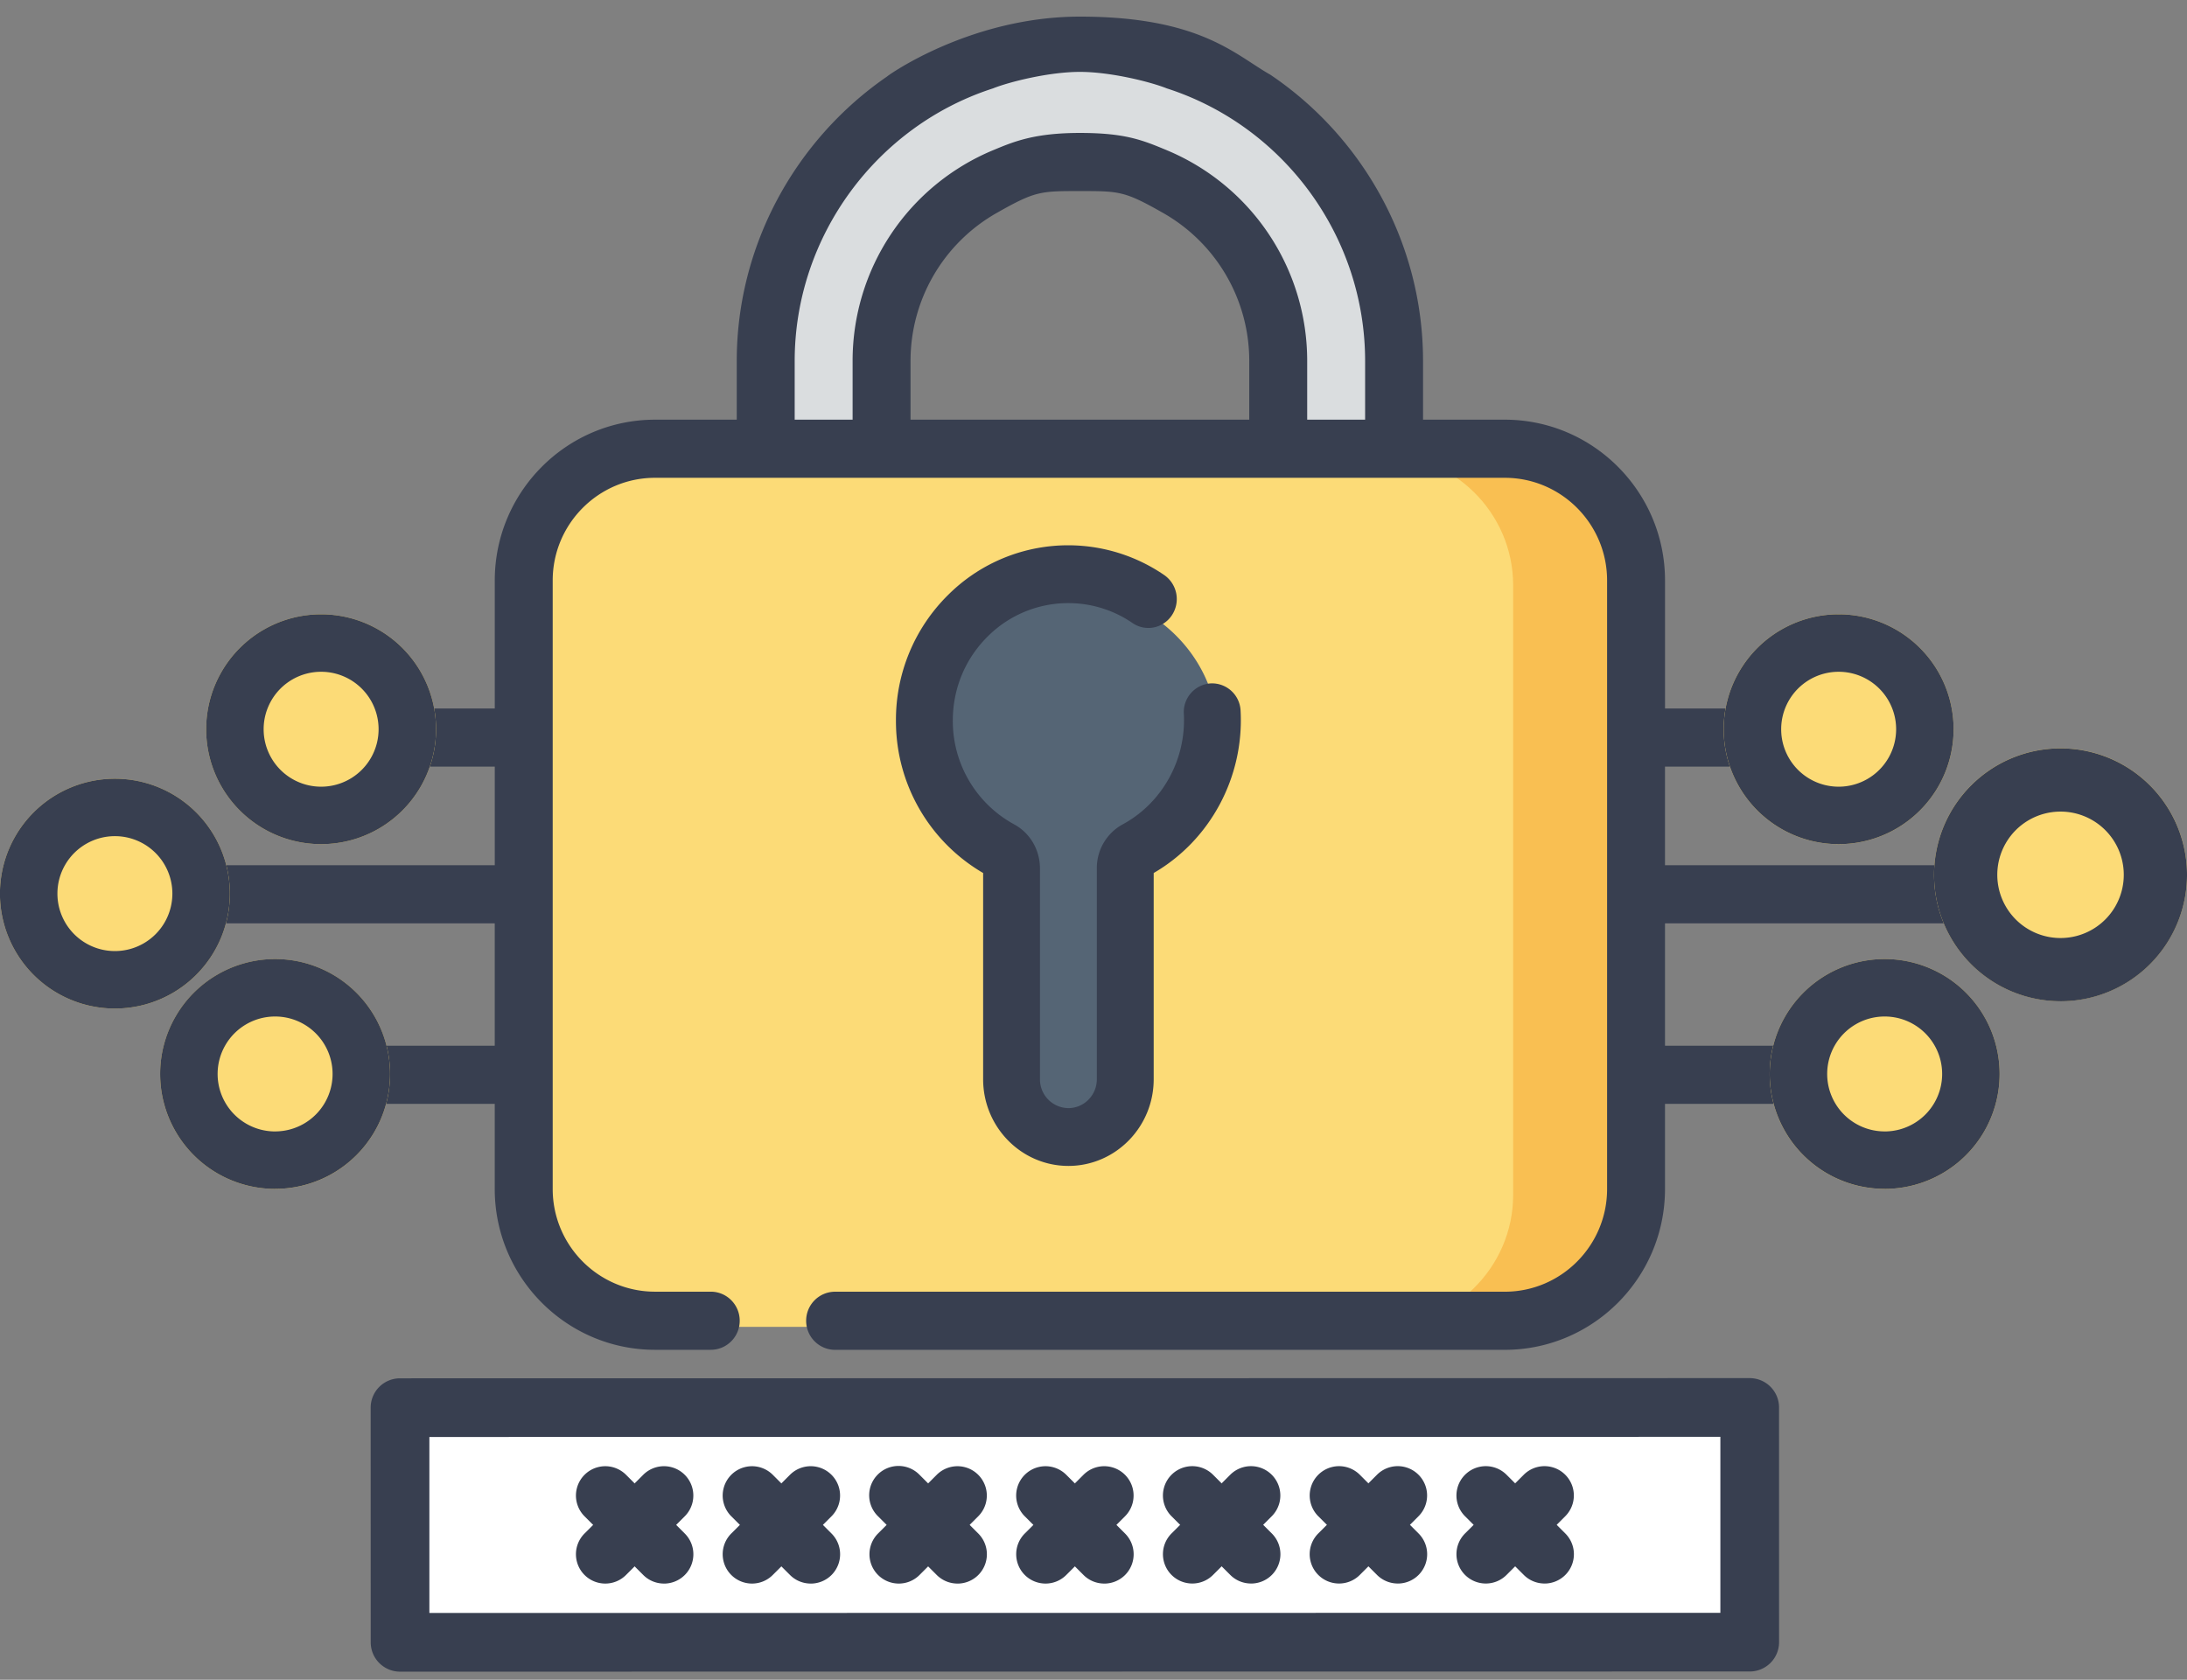 <svg width="82" height="63" fill="none" xmlns="http://www.w3.org/2000/svg"><rect width="100%" height="100%" fill="#808080" stroke="none"/><path d="M32.711 21.313v-7.776c0-4.195 3.296-7.608 7.347-7.608 4.05 0 7.346 3.413 7.346 7.607v7.777h4.292v-7.776c0-6.646-5.22-12.053-11.638-12.053-6.417 0-11.639 5.407-11.639 12.053v7.776h4.292z" fill="#DADDDF"/><path d="M56.295 49.764h-31.61c-2.698 0-4.886-2.216-4.886-4.95v-22.86c0-2.734 2.188-4.95 4.886-4.95h31.61c2.699 0 4.886 2.216 4.886 4.95v22.86c0 2.734-2.187 4.95-4.886 4.95z" fill="#FCDB77"/><path d="M56.142 17.004h-4.445c2.783 0 5.038 2.216 5.038 4.95v22.86c0 2.734-2.255 4.95-5.038 4.95h4.445c2.783 0 5.038-2.216 5.038-4.95v-22.86c0-2.734-2.255-4.95-5.038-4.95z" fill="#F9BF52"/><path d="M45.653 27.254c.126 2.187-1.108 4.11-2.965 5.06a.76.76 0 00-.418.675v7.755c0 1.173-.99 2.124-2.212 2.124-1.221 0-2.212-.95-2.212-2.124v-7.746a.768.768 0 00-.418-.685c-1.77-.905-2.973-2.695-2.973-4.754 0-3.026 2.599-5.468 5.77-5.379 2.886.08 5.269 2.305 5.428 5.074z" fill="#556575"/><path fill-rule="evenodd" clip-rule="evenodd" d="M62.428 32.45h14.047c.6 0 1.086.488 1.086 1.09 0 .603-.487 1.09-1.086 1.09H62.428v4.59h6.987c.6 0 1.087.488 1.087 1.09 0 .602-.487 1.09-1.087 1.09h-6.987v3.193c0 3.326-2.696 6.033-6.01 6.033H31.312c-.6 0-1.086-.488-1.086-1.09 0-.603.486-1.09 1.086-1.09H56.42c2.116 0 3.837-1.729 3.837-3.853v-22.82c0-2.125-1.721-3.853-3.837-3.853H24.56c-2.116 0-3.837 1.728-3.837 3.852v22.821c0 2.124 1.721 3.852 3.837 3.852h2.09c.599 0 1.085.488 1.085 1.09 0 .603-.486 1.09-1.086 1.09h-2.09c-3.313 0-6.009-2.706-6.009-6.032V41.4h-6.987c-.6 0-1.086-.488-1.086-1.09 0-.602.486-1.09 1.086-1.09h6.987v-4.59H4.505c-.6 0-1.086-.487-1.086-1.09 0-.602.486-1.09 1.086-1.09h14.046v-3.697h-6.987c-.6 0-1.086-.488-1.086-1.09 0-.602.486-1.09 1.086-1.09h6.987v-4.8c0-3.327 2.696-6.033 6.01-6.033h3.063v-2.202c0-4.346 2.21-8.311 5.638-10.67-.018-.006 3.099-2.245 7.228-2.245 3.773 0 5.318 1.009 6.477 1.766.233.152.45.293.665.414 3.48 2.347 5.724 6.338 5.724 10.735v2.202h3.063c3.313 0 6.01 2.706 6.01 6.032v4.801h6.986c.6 0 1.087.488 1.087 1.09 0 .602-.487 1.09-1.087 1.09h-6.987v3.697zM37.36 7.993c1.454-.827 1.647-.827 3.13-.827 1.483 0 1.678 0 3.13.827a6.379 6.379 0 013.22 5.545v2.202h-12.7v-2.202a6.375 6.375 0 013.22-5.545zm13.824 7.747v-2.202c0-4.687-3.067-8.817-7.436-10.223-.604-.243-2.102-.619-3.258-.619-1.157 0-2.654.376-3.258.619-4.364 1.407-7.436 5.55-7.436 10.223v2.202h2.172v-2.202a8.552 8.552 0 015.264-7.903l.02-.008c.768-.32 1.542-.641 3.238-.641 1.7 0 2.347.27 3.24.64l.018.008a8.555 8.555 0 015.264 7.904v2.202h2.172z" fill="#383F50"/><path d="M40.19 22.622a4.246 4.246 0 012.273.745c.488.334 1.15.202 1.478-.295a1.096 1.096 0 00-.29-1.505 6.37 6.37 0 00-8.099.743 6.578 6.578 0 00-1.959 4.716 6.587 6.587 0 003.269 5.716v7.735c0 1.793 1.434 3.251 3.197 3.251 1.763 0 3.198-1.458 3.198-3.251v-7.735c2.12-1.229 3.393-3.597 3.258-6.088a1.073 1.073 0 00-1.123-1.023 1.078 1.078 0 00-1.005 1.143c.093 1.713-.808 3.34-2.294 4.145a1.864 1.864 0 00-.968 1.646v7.912c0 .597-.478 1.083-1.066 1.083a1.076 1.076 0 01-1.066-1.083v-7.903c0-.698-.37-1.332-.968-1.656a4.413 4.413 0 01-2.3-3.892c0-1.2.466-2.323 1.313-3.16a4.268 4.268 0 013.151-1.244z" fill="#383F50"/><path d="M82 32.81a4.742 4.742 0 11-4.741-4.744A4.742 4.742 0 0182 32.81z" fill="#FCDB77"/><path fill-rule="evenodd" clip-rule="evenodd" d="M77.259 35.181a2.371 2.371 0 10-.001-4.742 2.371 2.371 0 000 4.742zm0 2.372A4.742 4.742 0 0082 32.81a4.742 4.742 0 10-4.741 4.742z" fill="#383F50"/><path d="M-.002 33.516a4.31 4.31 0 108.62 0 4.31 4.31 0 00-8.62 0z" fill="#FCDB77"/><path fill-rule="evenodd" clip-rule="evenodd" d="M4.308 35.67a2.155 2.155 0 110-4.31 2.155 2.155 0 010 4.31zm0 2.156a4.31 4.31 0 110-8.62 4.31 4.31 0 010 8.62z" fill="#383F50"/><path d="M74.975 40.28a4.31 4.31 0 11-8.622 0 4.31 4.31 0 018.622 0z" fill="#FCDB77"/><path fill-rule="evenodd" clip-rule="evenodd" d="M70.664 42.435a2.155 2.155 0 100-4.311 2.155 2.155 0 000 4.31zm0 2.155a4.31 4.31 0 100-8.621 4.31 4.31 0 000 8.62z" fill="#383F50"/><path d="M6.004 40.28a4.31 4.31 0 108.621 0 4.31 4.31 0 00-8.62 0z" fill="#FCDB77"/><path fill-rule="evenodd" clip-rule="evenodd" d="M10.315 42.435a2.155 2.155 0 110-4.311 2.155 2.155 0 010 4.31zm0 2.155a4.31 4.31 0 110-8.621 4.31 4.31 0 010 8.62z" fill="#383F50"/><path d="M73.25 27.35a4.31 4.31 0 11-8.622 0 4.31 4.31 0 018.621 0z" fill="#FCDB77"/><path fill-rule="evenodd" clip-rule="evenodd" d="M68.939 29.505a2.155 2.155 0 100-4.31 2.155 2.155 0 000 4.31zm0 2.155a4.31 4.31 0 100-8.62 4.31 4.31 0 000 8.62z" fill="#383F50"/><path d="M7.73 27.35a4.31 4.31 0 108.62 0 4.31 4.31 0 00-8.62 0z" fill="#FCDB77"/><path fill-rule="evenodd" clip-rule="evenodd" d="M12.04 29.505a2.155 2.155 0 110-4.31 2.155 2.155 0 010 4.31zm0 2.155a4.31 4.31 0 110-8.62 4.31 4.31 0 010 8.62z" fill="#383F50"/><path d="M15.002 52.8l50.6-.005.001 8.792-50.6.006L15 52.8z" fill="#fff"/><path d="M65.606 62.69L15 62.696a1.1 1.1 0 01-1.1-1.1l-.002-8.802a1.1 1.1 0 011.1-1.1l50.605-.007a1.1 1.1 0 011.101 1.1l.001 8.803a1.1 1.1 0 01-1.1 1.1zM16.1 60.495l48.404-.006v-6.6l-48.405.005v6.6z" fill="#383F50"/><path d="M24.896 59.392c-.282 0-.564-.108-.778-.322l-2.201-2.201a1.1 1.1 0 111.556-1.556l2.2 2.2a1.1 1.1 0 01-.777 1.88z" fill="#383F50"/><path d="M22.695 59.392a1.1 1.1 0 01-.778-1.878l2.2-2.201a1.1 1.1 0 111.557 1.556l-2.201 2.2a1.097 1.097 0 01-.778.323zm7.703 0c-.282 0-.564-.108-.778-.322l-2.201-2.201a1.1 1.1 0 111.556-1.556l2.2 2.2a1.1 1.1 0 01-.777 1.88z" fill="#383F50"/><path d="M28.197 59.392a1.1 1.1 0 01-.778-1.878l2.2-2.201a1.1 1.1 0 111.557 1.556l-2.201 2.2a1.097 1.097 0 01-.778.323zm7.703 0c-.281 0-.563-.108-.778-.322l-2.2-2.201a1.1 1.1 0 111.555-1.556l2.201 2.2a1.1 1.1 0 01-.778 1.88z" fill="#383F50"/><path d="M33.7 59.392a1.1 1.1 0 01-.778-1.878l2.2-2.201a1.1 1.1 0 111.556 1.556l-2.2 2.2a1.097 1.097 0 01-.779.323zm7.703 0c-.282 0-.564-.108-.778-.322l-2.202-2.201a1.1 1.1 0 111.556-1.556l2.202 2.2a1.1 1.1 0 01-.778 1.88z" fill="#383F50"/><path d="M39.202 59.392a1.1 1.1 0 01-.778-1.878l2.2-2.201a1.1 1.1 0 111.557 1.556l-2.201 2.2a1.097 1.097 0 01-.778.323zm7.704-.002c-.282 0-.564-.108-.778-.322l-2.202-2.2a1.1 1.1 0 111.556-1.557l2.202 2.2a1.1 1.1 0 01-.778 1.88z" fill="#383F50"/><path d="M44.705 59.39a1.1 1.1 0 01-.778-1.879l2.2-2.2a1.1 1.1 0 111.556 1.556l-2.2 2.2a1.097 1.097 0 01-.778.323zm7.703 0a1.1 1.1 0 01-.778-.322l-2.201-2.2a1.1 1.1 0 111.556-1.557l2.201 2.2a1.1 1.1 0 01-.778 1.88z" fill="#383F50"/><path d="M50.207 59.39a1.1 1.1 0 01-.778-1.879l2.2-2.2a1.1 1.1 0 111.557 1.556l-2.2 2.2a1.097 1.097 0 01-.779.323zm7.703 0c-.281 0-.563-.108-.777-.322l-2.202-2.2a1.1 1.1 0 111.556-1.557l2.201 2.2a1.1 1.1 0 01-.777 1.88z" fill="#383F50"/><path d="M55.71 59.39a1.1 1.1 0 01-.778-1.879l2.2-2.2a1.1 1.1 0 111.556 1.556l-2.2 2.2a1.097 1.097 0 01-.778.323z" fill="#383F50"/></svg>
